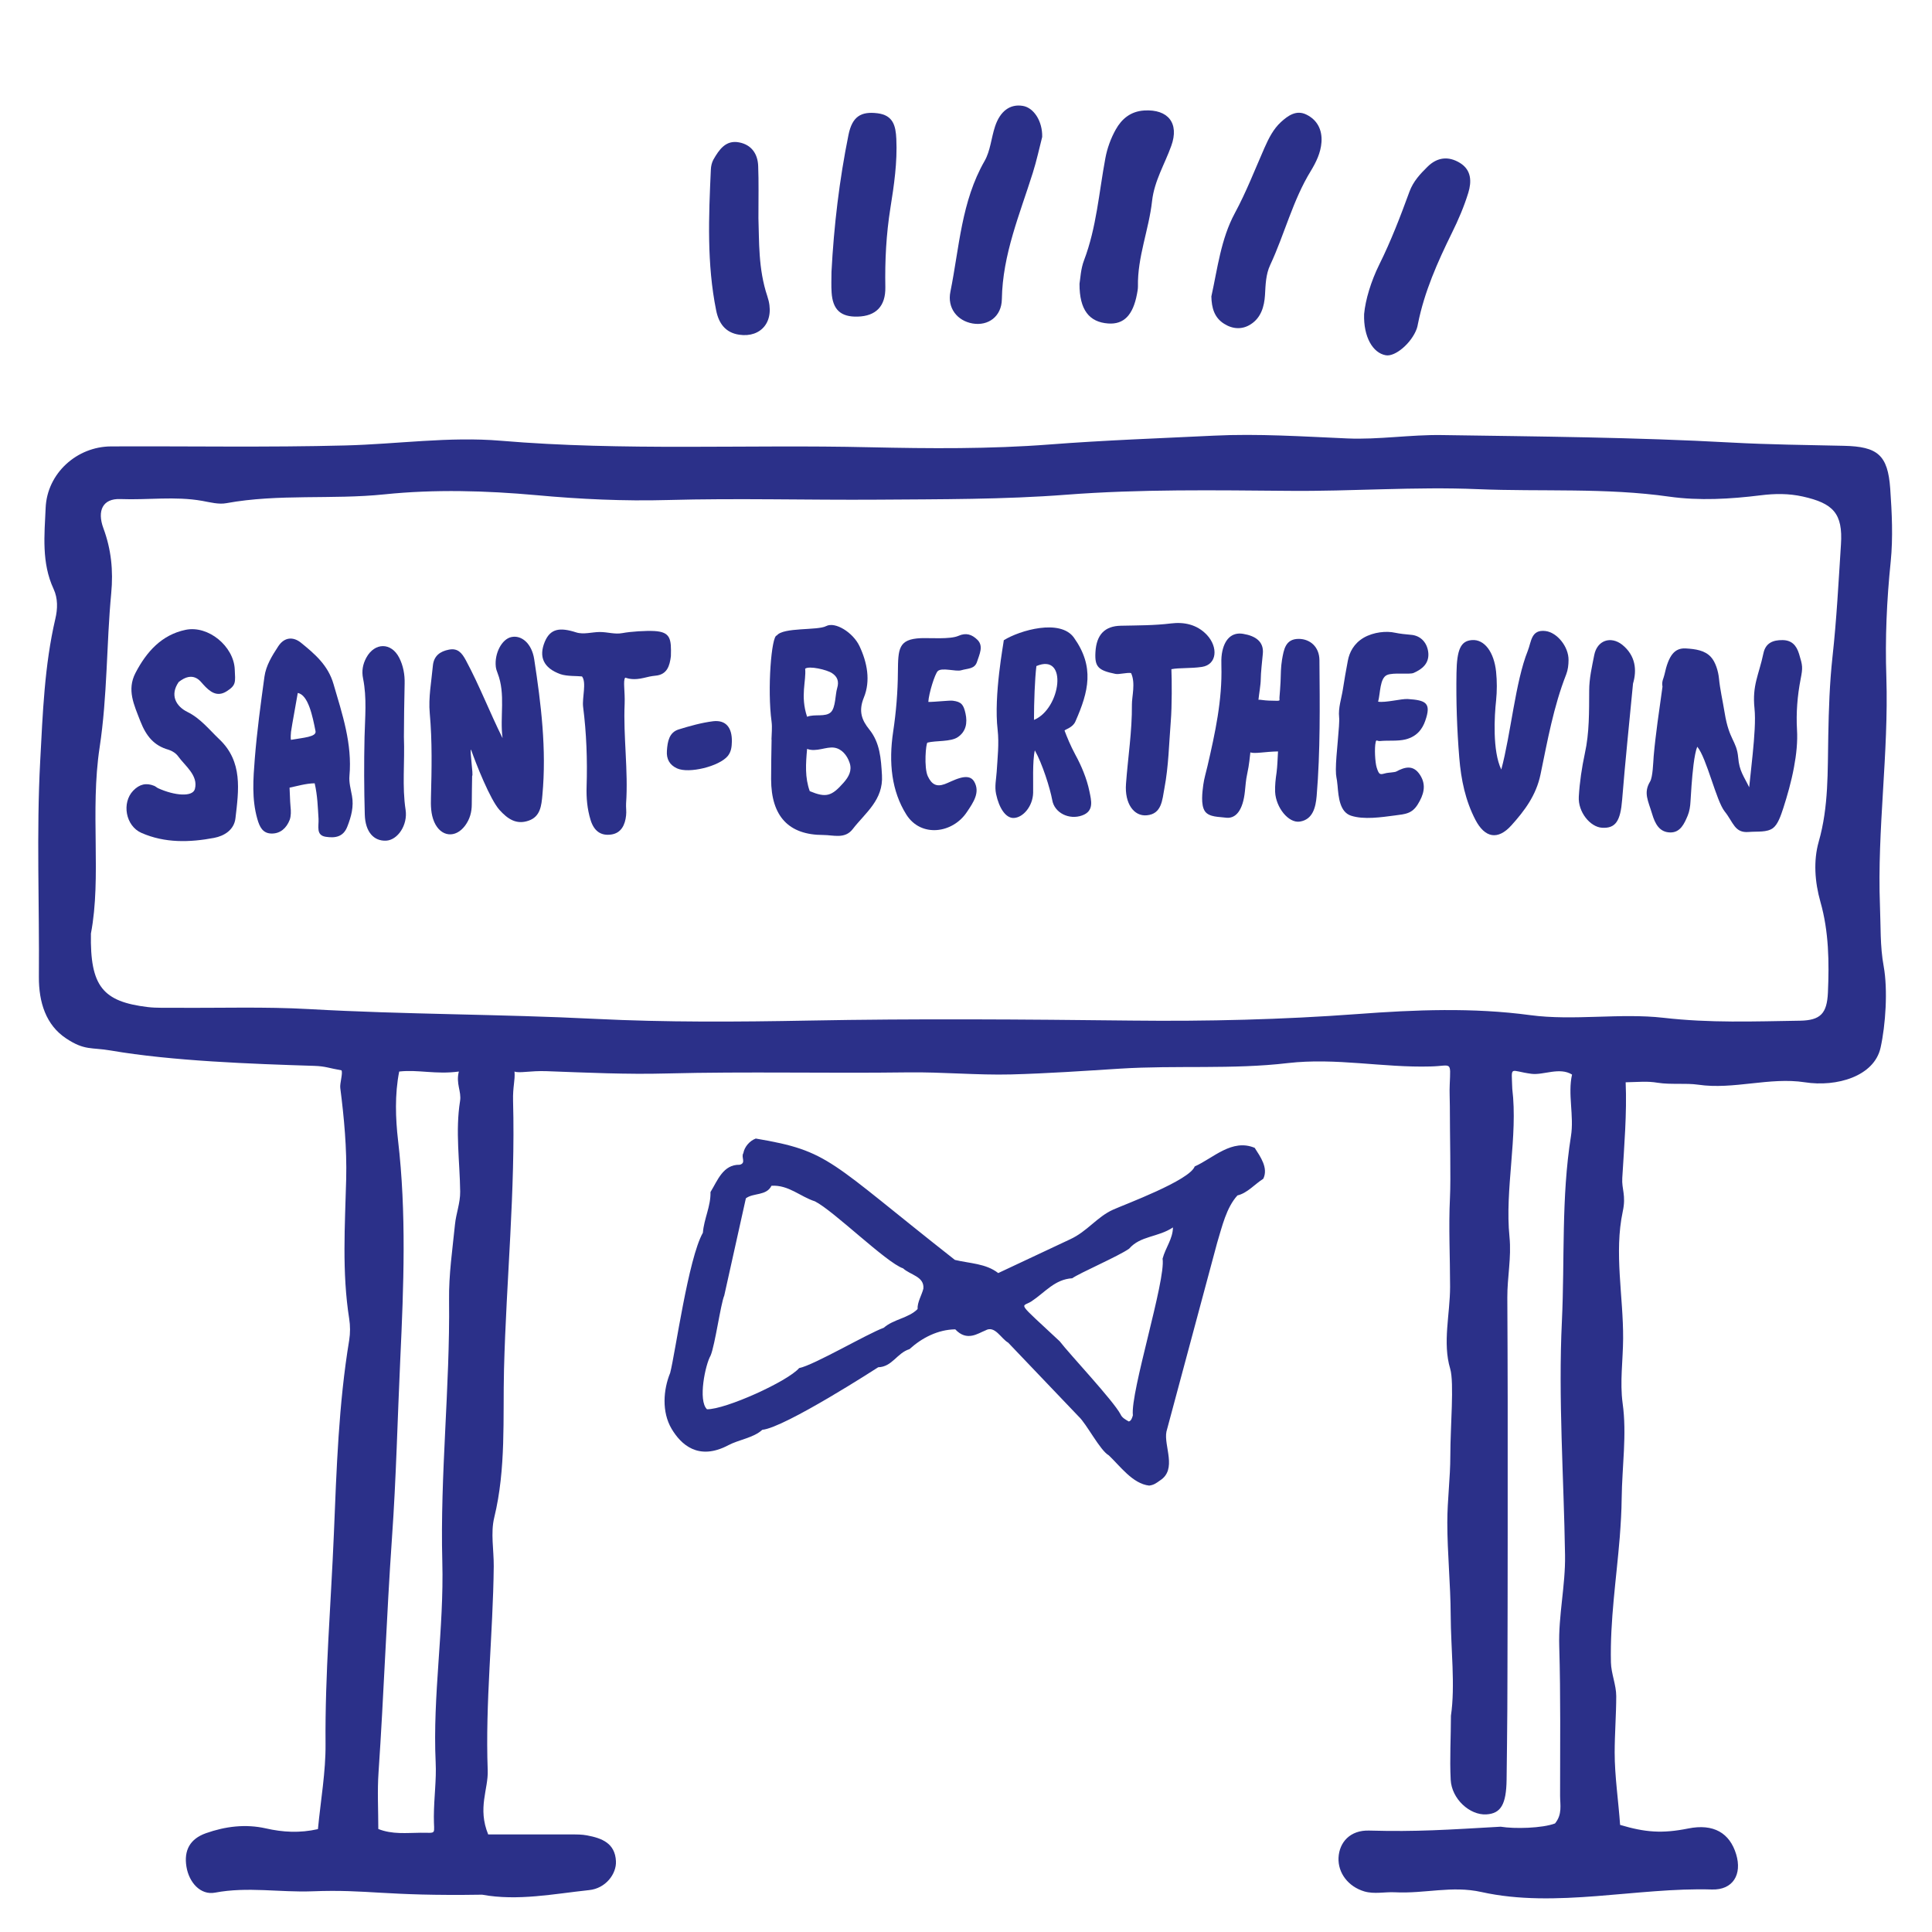 <?xml version="1.0" encoding="UTF-8"?>
<!-- Generator: $$$/GeneralStr/196=Adobe Illustrator 27.6.0, SVG Export Plug-In . SVG Version: 6.00 Build 0)  -->
<svg xmlns="http://www.w3.org/2000/svg" xmlns:xlink="http://www.w3.org/1999/xlink" version="1.1" id="Calque_1" x="0px" y="0px" viewBox="0 0 160 160" style="enable-background:new 0 0 160 160;" xml:space="preserve">
<style type="text/css">
	.st0{fill:#2B3089;}
	.st1{fill:#2A3188;}
</style>
<path class="st0" d="M40.43,151.92c2.26,0,4.6,0,6.94,0c0.42,0,0.84,0,1.25,0.08c1.22,0.23,2.32,0.64,2.39,2.14  c0.05,1.04-0.84,2.25-2.22,2.39c-2.92,0.31-5.91,0.92-8.86,0.38c-8.19,0.13-9.39-0.46-14.08-0.28c-2.68,0.1-5.35-0.4-8.04,0.11  c-1.21,0.23-2.16-0.85-2.37-2.15c-0.22-1.35,0.29-2.3,1.61-2.77c1.61-0.57,3.28-0.78,4.97-0.4c1.41,0.32,2.8,0.4,4.31,0.06  c0.23-2.41,0.65-4.74,0.63-7.06c-0.05-5.81,0.45-11.6,0.69-17.39c0.22-5.34,0.39-10.74,1.27-16.05c0.09-0.57,0.09-1.19,0-1.76  c-0.61-3.86-0.35-7.73-0.25-11.6c0.06-2.52-0.17-5.02-0.49-7.52c-0.05-0.38,0.23-1.22,0.1-1.46c-1.05-0.18-1.31-0.34-2.27-0.37  c-5.13-0.16-11.78-0.4-16.83-1.27c-1.63-0.28-2.16,0.02-3.7-1c-1.68-1.11-2.27-3-2.26-5.09c0.05-5.97-0.21-11.95,0.11-17.9  c0.21-3.92,0.35-7.89,1.25-11.75c0.2-0.84,0.22-1.7-0.14-2.48c-1.01-2.17-0.76-4.47-0.66-6.72c0.12-2.86,2.58-5.08,5.42-5.09  c6.47-0.03,12.95,0.09,19.42-0.08c4.28-0.11,8.57-0.75,12.85-0.39c10.18,0.86,20.37,0.3,30.55,0.54c4.97,0.11,9.96,0.15,14.9-0.23  c4.53-0.35,9.06-0.51,13.59-0.73c3.69-0.18,7.38,0.07,11.08,0.23c2.59,0.11,5.21-0.32,7.81-0.28c7.99,0.12,16,0.18,23.98,0.62  c3.11,0.17,6.21,0.2,9.32,0.27c2.8,0.06,3.64,0.76,3.84,3.54c0.14,2.01,0.24,4.06,0.04,6.05c-0.33,3.19-0.47,6.38-0.36,9.57  c0.2,6.32-0.77,12.6-0.53,18.92c0.07,1.68,0,3.36,0.31,5.03c0.35,1.94,0.16,4.85-0.26,6.74c-0.53,2.37-3.64,3.27-6.27,2.86  c-2.92-0.45-5.9,0.63-8.83,0.2c-1.04-0.15-2.27,0.01-3.35-0.16c-0.9-0.15-1.56-0.06-2.66-0.04c0.11,2.53-0.12,5.28-0.28,7.93  c-0.06,0.92,0.33,1.43,0.04,2.77c-0.73,3.43,0.05,7.02,0.03,10.53c-0.01,1.79-0.28,3.59-0.04,5.36c0.36,2.55-0.05,5.25-0.08,7.87  c-0.01,1.08-0.08,2.16-0.16,3.23c-0.28,3.44-0.81,6.87-0.73,10.35c0.02,0.93,0.44,1.87,0.44,2.8c0,1.48-0.13,3.16-0.13,4.66  c0,1.97,0.31,4,0.45,6c2.08,0.62,3.48,0.73,5.63,0.3c2.12-0.43,3.45,0.38,3.98,2.13c0.51,1.68-0.27,2.97-2,2.92  c-6.21-0.19-12.92,1.58-19.09,0.21c-2.46-0.55-4.68,0.15-7.19,0.02c-0.83-0.04-1.68,0.17-2.51-0.07c-1.34-0.4-2.19-1.53-2.14-2.78  c0.06-1.29,0.96-2.31,2.54-2.26c3.95,0.11,6.49-0.07,10.89-0.32c1.15,0.19,3.44,0.13,4.5-0.27c0.62-0.76,0.42-1.55,0.42-2.29  c0-4.13,0.05-8.26-0.07-12.38c-0.08-2.54,0.52-5.03,0.48-7.55c-0.1-6.46-0.57-12.94-0.26-19.38c0.24-5.1-0.06-10.25,0.75-15.32  c0.27-1.67-0.28-3.49,0.09-5.1c-1.04-0.64-2.36,0.06-3.35-0.06c-1.87-0.24-1.66-0.77-1.6,1.24c0.48,3.94-0.63,8.34-0.23,12.27  c0.17,1.72-0.19,3.34-0.18,5.02c0.02,2.82,0.02,5.65,0.03,8.47c0,1.82,0,3.64,0,5.46c0,1.95,0,3.89,0,5.84  c0,3.86-0.01,7.71-0.02,11.57c0,0.93-0.01,1.86-0.01,2.79c-0.01,1.93-0.04,3.87-0.06,5.8c-0.03,2.05-0.48,2.8-1.68,2.87  c-1.37,0.08-2.87-1.28-2.95-2.87c-0.09-1.76,0.02-3.54,0.02-5.3c0.37-2.5-0.01-5.56-0.02-8.34c-0.01-2.51-0.28-5.15-0.28-7.66  c0-1.89,0.25-3.66,0.25-5.55c0-2.39,0.33-6.03-0.01-7.18c-0.65-2.17-0.01-4.53-0.01-6.8c0-2.46-0.13-4.92-0.01-7.37  c0.08-1.63-0.01-5.07-0.01-7.6c0-0.59-0.04-1.18-0.01-1.77c0.08-2.02,0.17-1.54-1.59-1.5c-3.96,0.11-7.81-0.74-11.82-0.28  c-4.58,0.54-9.26,0.17-13.88,0.46c-3.01,0.19-6.04,0.4-9.04,0.48c-2.83,0.07-5.7-0.21-8.56-0.17c-6.65,0.09-13.31-0.08-19.96,0.09  c-3.26,0.09-6.67-0.07-9.94-0.19c-1.37-0.05-2.26,0.19-2.66,0.03c0.06,0.76-0.15,1.22-0.12,2.44c0.2,7.42-0.56,14.8-0.75,22.21  c-0.1,4.06,0.18,8.23-0.81,12.29c-0.31,1.27-0.03,2.68-0.04,4.03c-0.06,5.64-0.71,11.25-0.5,16.9  C40.45,148.18,39.53,149.72,40.43,151.92z M7.53,77.31c-0.08,4.39,0.99,5.64,4.7,6.09c0.75,0.09,1.51,0.05,2.27,0.06  c3.71,0.03,7.42-0.1,11.12,0.11c7.9,0.45,15.81,0.41,23.71,0.81c5.85,0.29,11.74,0.25,17.61,0.14c8.93-0.17,17.86-0.1,26.79,0  c6.23,0.07,12.47-0.08,18.67-0.54c4.81-0.36,9.58-0.55,14.33,0.09c3.58,0.48,7.46-0.19,11.04,0.22c3.86,0.44,7.43,0.3,11.3,0.24  c1.7-0.03,2.23-0.6,2.31-2.32c0.11-2.53,0.08-5.06-0.62-7.52c-0.47-1.66-0.59-3.41-0.14-4.99c0.83-2.9,0.73-5.83,0.79-8.77  c0.04-2.18,0.11-4.35,0.35-6.54c0.34-3.08,0.5-6.2,0.7-9.3c0.17-2.59-0.66-3.41-3.16-3.97c-1.18-0.26-2.3-0.25-3.5-0.1  c-2.51,0.31-5.07,0.46-7.56,0.11c-5.27-0.75-10.58-0.4-15.86-0.62c-5.19-0.22-10.42,0.19-15.64,0.14  c-6.15-0.05-12.3-0.15-18.43,0.32c-5.2,0.4-10.41,0.37-15.61,0.41c-5.8,0.04-11.61-0.13-17.42,0.03c-3.61,0.1-7.24-0.07-10.83-0.4  c-4.21-0.38-8.44-0.5-12.61-0.07c-4.36,0.45-8.76-0.06-13.09,0.73c-0.63,0.12-1.34-0.07-2-0.19c-2.25-0.4-4.52-0.06-6.78-0.15  c-1.47-0.06-1.94,0.97-1.41,2.41c0.65,1.75,0.83,3.51,0.65,5.4C8.81,53.37,8.9,57.62,8.25,61.9C7.45,67.17,8.42,72.64,7.53,77.31z   M33.06,88.74c-0.38,1.89-0.3,3.93-0.1,5.66c0.71,6.04,0.47,12.12,0.19,18.14c-0.23,4.94-0.34,9.9-0.69,14.84  c-0.45,6.45-0.67,12.92-1.11,19.38c-0.11,1.56-0.02,3.13-0.02,4.71c1.16,0.46,2.32,0.32,3.5,0.31c1.41-0.01,1.09,0.22,1.1-1.34  c0.01-1.65,0.22-3,0.15-4.48c-0.26-5.56,0.7-11.07,0.55-16.63c-0.19-7.23,0.64-14.43,0.56-21.66c-0.03-2.11,0.28-4.18,0.49-6.27  c0.09-0.91,0.44-1.76,0.43-2.72c-0.03-2.5-0.41-4.99-0.01-7.5c0.13-0.8-0.36-1.42-0.1-2.44C36.09,89,34.63,88.56,33.06,88.74z"></path>
<path class="st0" d="M89.4,23.5c0.07-0.41,0.1-1.22,0.37-1.93c1.04-2.73,1.24-5.63,1.77-8.46c0.15-0.82,0.45-1.65,0.86-2.38  c0.49-0.88,1.23-1.51,2.36-1.58c1.97-0.12,2.92,1.05,2.24,2.93c-0.54,1.51-1.4,2.89-1.59,4.56c-0.26,2.38-1.22,4.64-1.17,7.08  c0,0.21-0.04,0.42-0.08,0.63c-0.33,1.75-1.09,2.53-2.38,2.44C90.21,26.68,89.39,25.67,89.4,23.5z"></path>
<path class="st0" d="M100.32,24.55c0.51-2.31,0.79-4.76,1.94-6.89c0.95-1.76,1.66-3.6,2.46-5.42c0.35-0.79,0.73-1.55,1.36-2.13  c0.59-0.54,1.28-1.03,2.11-0.62c0.9,0.44,1.32,1.26,1.25,2.28c-0.06,0.88-0.45,1.67-0.88,2.38c-1.5,2.44-2.17,5.23-3.37,7.8  c-0.37,0.79-0.38,1.65-0.43,2.5c-0.06,0.94-0.33,1.86-1.17,2.4c-0.7,0.46-1.5,0.42-2.22-0.04C100.56,26.3,100.34,25.49,100.32,24.55  z"></path>
<path class="st0" d="M86.31,11.34c-0.24,0.93-0.46,1.97-0.78,2.98c-1.08,3.43-2.5,6.76-2.56,10.45c-0.02,1.45-1.14,2.24-2.42,2.02  c-1.28-0.22-2.12-1.29-1.84-2.64c0.74-3.66,0.9-7.46,2.83-10.82c0.48-0.84,0.55-1.9,0.86-2.84c0.42-1.29,1.25-1.9,2.31-1.72  C85.61,8.92,86.34,10.03,86.31,11.34z"></path>
<path class="st0" d="M112.97,26.01c0.11-1.19,0.57-2.71,1.25-4.09c0.98-1.97,1.76-4.01,2.51-6.06c0.31-0.84,0.88-1.45,1.48-2.04  c0.8-0.8,1.74-0.92,2.71-0.32c0.96,0.6,0.95,1.57,0.68,2.46c-0.35,1.14-0.83,2.26-1.36,3.33c-1.19,2.42-2.28,4.87-2.81,7.52  c-0.03,0.14-0.05,0.28-0.1,0.41c-0.43,1.19-1.79,2.35-2.57,2.2C113.69,29.23,112.91,27.9,112.97,26.01z"></path>
<path class="st0" d="M68.86,22.52c0.2-3.82,0.65-7.61,1.41-11.36c0.31-1.51,1.03-1.95,2.4-1.78c1.3,0.16,1.51,1.04,1.56,2.13  c0.09,1.93-0.19,3.84-0.49,5.71c-0.35,2.19-0.46,4.36-0.42,6.56c0.03,1.59-0.79,2.4-2.29,2.44c-1.4,0.04-2.07-0.57-2.16-2  C68.83,23.66,68.86,23.09,68.86,22.52z"></path>
<path class="st0" d="M62.81,18.08c0.07,1.86-0.03,4.17,0.74,6.46c0.69,2.05-0.51,3.45-2.33,3.18c-1.16-0.17-1.7-0.96-1.91-2.01  c-0.78-3.86-0.62-7.77-0.44-11.67c0.01-0.28,0.08-0.58,0.21-0.82c0.47-0.82,1.02-1.64,2.12-1.43c1.03,0.19,1.56,0.95,1.59,1.98  C62.84,15.06,62.81,16.34,62.81,18.08z"></path>
<g>
	<path class="st0" d="M144.86,65.2c0.08-0.83,0.2-1.79,0.29-2.75c0.14-1.42,0.25-2.83,0.15-3.78c-0.2-1.94,0.36-2.76,0.74-4.57   c0.18-0.86,0.8-1.1,1.59-1.09c0.75,0.01,1.14,0.43,1.36,1.14c0.3,0.99,0.32,1.12,0.13,2.09c-0.27,1.39-0.38,2.8-0.3,4.19   c0.06,0.98-0.05,2.05-0.25,3.11c-0.22,1.2-0.56,2.37-0.88,3.37c-0.21,0.64-0.45,1.36-0.86,1.67c-0.51,0.37-1.24,0.26-2.01,0.32   c-1.17,0.1-1.26-0.79-1.99-1.7c-0.7-0.87-1.49-4.43-2.27-5.36c-0.12,0.28-0.23,0.85-0.31,1.49c-0.14,1.13-0.22,2.51-0.25,3.04   c-0.02,0.39-0.08,0.81-0.23,1.17c-0.28,0.67-0.61,1.41-1.44,1.4c-0.91-0.01-1.27-0.73-1.51-1.54c-0.33-1.1-0.73-1.74-0.17-2.67   c0.23-0.37,0.26-1.6,0.3-2.1c0.08-0.94,0.2-1.88,0.32-2.81c0.13-0.98,0.28-1.96,0.41-2.95c-0.08-0.47,0.09-0.66,0.16-0.99   c0.35-1.63,0.85-2.23,1.77-2.18c0.82,0.05,1.58,0.16,2.08,0.71c0.38,0.41,0.61,1.17,0.67,1.79c0.08,0.85,0.3,1.81,0.47,2.84   c0.37,2.28,0.99,2.28,1.12,3.7C144.04,63.86,144.42,64.28,144.86,65.2z"></path>
	<path class="st0" d="M63.89,61.25c0.01-0.49,0.07-0.99,0.01-1.47c-0.37-2.71-0.01-7.15,0.43-7.15c0.54-0.7,3.38-0.4,4.09-0.78   c0.74-0.39,2.22,0.52,2.76,1.66c0.64,1.36,0.93,2.87,0.36,4.26c-0.46,1.13-0.17,1.87,0.45,2.64c0.89,1.1,0.97,2.43,1.05,3.78   c0.13,2.07-1.39,3.13-2.42,4.47c-0.65,0.85-1.61,0.49-2.44,0.49c-2.87,0-4.31-1.55-4.32-4.61c0-1.1,0.02-2.2,0.04-3.31   C63.9,61.25,63.9,61.25,63.89,61.25z M67.06,65.52c1.35,0.56,1.81,0.43,2.81-0.71c0.42-0.48,0.71-1,0.49-1.64   c-0.21-0.64-0.67-1.16-1.26-1.25c-0.67-0.11-1.5,0.39-2.26,0.1C66.73,63.24,66.65,64.39,67.06,65.52z M66.84,59.36   c0.61-0.25,1.52,0.05,1.97-0.38c0.4-0.39,0.36-1.48,0.52-1.99c0.17-0.56,0.02-0.95-0.42-1.24c-0.43-0.29-1.91-0.63-2.23-0.37   C66.78,56.4,66.26,57.62,66.84,59.36z"></path>
	<path class="st0" d="M39.1,64.26c-0.01,0.78-0.03,1.57-0.03,2.35c0,0.65-0.16,1.23-0.55,1.76c-0.8,1.08-2.02,0.94-2.56-0.3   c-0.28-0.65-0.29-1.34-0.27-2.04c0.06-2.32,0.11-4.64-0.1-6.97c-0.12-1.29,0.14-2.62,0.26-3.94c0.08-0.81,0.6-1.18,1.33-1.32   c0.72-0.14,1.06,0.25,1.4,0.88c1.12,2.08,1.97,4.3,3.04,6.45c-0.24-1.8,0.27-3.63-0.41-5.38c-0.07-0.17-0.13-0.36-0.15-0.54   c-0.12-1.1,0.5-2.28,1.28-2.45c0.86-0.19,1.7,0.54,1.9,1.83c0.57,3.72,1.03,7.45,0.68,11.24c-0.08,0.9-0.17,1.81-1.16,2.14   c-1,0.34-1.71-0.14-2.39-0.89c-0.78-0.86-1.96-3.85-2.36-5C38.88,62.1,39.22,64.23,39.1,64.26z"></path>
	<path class="st0" d="M85.7,62.14c-0.21,0.93-0.12,2.76-0.14,3.52c-0.03,1.11-0.83,2.05-1.6,2.08c-0.66,0.03-1.22-0.8-1.47-1.99   c-0.13-0.63,0.01-1.21,0.05-1.82c0.07-1.16,0.21-2.35,0.08-3.49c-0.34-2.86,0.51-7.25,0.51-7.42c1.32-0.82,4.68-1.8,5.81-0.21   c1.72,2.42,1.22,4.45,0.12,6.94c-0.22,0.51-0.84,0.65-0.9,0.75c0.19,0.51,0.49,1.25,0.9,2.01c0.48,0.87,0.95,1.98,1.16,3.02   c0.16,0.78,0.4,1.64-0.6,2c-1.07,0.39-2.3-0.2-2.48-1.28C86.96,65.27,86.32,63.24,85.7,62.14z M85.63,59.62   c2.23-0.92,2.84-5.58,0.2-4.46C85.7,56.22,85.63,58.14,85.63,59.62z"></path>
	<path class="st0" d="M26.06,64.87c-0.7,0-1.57,0.26-2.08,0.36c0.03,0.41,0.03,1.05,0.08,1.57c0.04,0.36,0.05,0.77-0.07,1.1   c-0.26,0.67-0.77,1.15-1.52,1.13c-0.71-0.02-0.97-0.54-1.16-1.21c-0.47-1.65-0.34-3.32-0.21-4.98c0.18-2.27,0.49-4.54,0.8-6.8   c0.13-0.93,0.63-1.73,1.14-2.51c0.52-0.8,1.27-0.81,1.9-0.29c1.13,0.92,2.23,1.85,2.68,3.41c0.73,2.5,1.56,4.94,1.32,7.61   c-0.05,0.54,0.11,1.1,0.21,1.65c0.16,0.89-0.06,1.71-0.38,2.53c-0.33,0.87-1,0.98-1.79,0.86c-0.83-0.13-0.57-0.86-0.6-1.49   C26.32,66.9,26.3,65.9,26.06,64.87z M24.66,57.39c-0.19,1.13-0.45,2.46-0.56,3.22c-0.01,0.1-0.05,0.56,0,0.66   c1.01-0.18,2.13-0.24,2.03-0.72C25.89,59.33,25.53,57.54,24.66,57.39z"></path>
	<path class="st0" d="M14.8,56.48c-0.74,1.06-0.25,2,0.72,2.48c1.08,0.53,1.8,1.46,2.64,2.26c1.96,1.85,1.61,4.22,1.34,6.54   c-0.11,0.97-0.93,1.47-1.77,1.63c-2.02,0.38-4.07,0.44-6.01-0.41c-1.33-0.58-1.65-2.5-0.69-3.5c0.52-0.54,1.08-0.67,1.74-0.4   c0.12,0.05,0.22,0.15,0.33,0.2c1.37,0.62,2.86,0.74,3.04,0.06c0.3-1.13-0.84-1.93-1.39-2.71c-0.18-0.25-0.5-0.45-0.79-0.54   c-1.21-0.34-1.85-1.12-2.34-2.37c-0.52-1.35-1.13-2.58-0.4-3.99c0.92-1.77,2.18-3.16,4.15-3.57c1.88-0.39,3.98,1.36,4.07,3.26   c0.05,1.08,0.13,1.32-0.67,1.83c-0.79,0.5-1.38,0.06-1.96-0.59C16.61,56.45,16.02,55.51,14.8,56.48z"></path>
	<path class="st0" d="M105.84,62.23c-1.1,0.02-1.93,0.21-2.29,0.08c-0.05,0.36-0.08,0.95-0.27,1.82c-0.1,0.45-0.13,0.92-0.18,1.39   c-0.16,1.56-0.74,2.34-1.64,2.19c-0.45-0.07-1.32-0.02-1.67-0.52c-0.37-0.53-0.21-1.64-0.14-2.19c0.07-0.53,0.23-1.04,0.35-1.56   c0.63-2.73,1.23-5.46,1.15-8.3c-0.01-0.33-0.01-0.67,0.04-1c0.19-1.21,0.83-1.8,1.75-1.65c1.04,0.17,1.75,0.65,1.64,1.67   c-0.05,0.53-0.17,1.58-0.17,2.1c0,0.42-0.14,1.2-0.19,1.69c0.13-0.02,0.47,0.06,0.85,0.07c1.09,0.02,0.87,0.07,0.89-0.26   c0.03-0.4,0.07-0.84,0.09-1.29c0.02-0.6,0.02-1.23,0.12-1.82c0.15-0.86,0.28-1.75,1.4-1.74c0.93,0.01,1.69,0.66,1.7,1.76   c0.03,3.75,0.08,7.51-0.23,11.25c-0.08,0.92-0.31,1.95-1.39,2.12c-0.94,0.15-1.99-1.17-2.05-2.46c-0.02-0.53,0.04-1.07,0.12-1.6   C105.79,63.43,105.8,62.92,105.84,62.23z"></path>
	<path class="st0" d="M124.33,63.73c0.79-2.93,1.17-7.29,2.19-9.82c0.31-0.78,0.27-1.8,1.48-1.65c0.95,0.12,1.91,1.29,1.9,2.4   c0,0.39-0.05,0.82-0.19,1.18c-1.05,2.67-1.55,5.49-2.13,8.29c-0.36,1.74-1.33,3.02-2.42,4.23c-1.12,1.24-2.19,1.03-2.97-0.46   c-0.83-1.6-1.19-3.31-1.34-5.16c-0.19-2.34-0.27-4.66-0.23-7c0.03-1.97,0.36-2.66,1.27-2.73c1.04-0.09,1.84,0.99,2.01,2.62   c0.08,0.8,0.08,1.58,0,2.39C123.76,59.27,123.59,62.2,124.33,63.73z"></path>
	<path class="st0" d="M76.88,58.13c0.52,0.01,1.76-0.14,2.03-0.1c0.72,0.09,0.89,0.34,1.05,1.06c0.17,0.78,0.04,1.49-0.63,1.95   c-0.58,0.41-1.85,0.28-2.52,0.46c-0.13,0.03-0.31,2.07,0.03,2.79c0.31,0.65,0.69,0.9,1.39,0.65c0.62-0.22,1.96-1.07,2.45-0.21   c0.51,0.89-0.07,1.72-0.6,2.51c-1.18,1.79-3.81,2.14-5.02,0.22c-1.22-1.94-1.48-4.29-1.09-6.88c0.24-1.6,0.38-3.26,0.39-4.92   c0.02-1.92,0.03-2.73,1.9-2.81c0.77-0.03,2.42,0.11,3.11-0.19c0.63-0.28,1.11-0.13,1.58,0.33c0.52,0.52,0.16,1.2-0.03,1.8   c-0.2,0.63-0.74,0.55-1.32,0.72c-0.44,0.13-1.6-0.26-1.94,0.07C77.42,55.82,76.92,57.41,76.88,58.13z"></path>
	<path class="st0" d="M114.13,58.11c0.62,0.1,1.91-0.25,2.45-0.22c1.5,0.1,1.98,0.31,1.45,1.81c-0.12,0.35-0.29,0.64-0.5,0.88   c-0.28,0.31-0.65,0.53-1.11,0.65c-0.67,0.17-1.45,0.07-2.14,0.14c-0.23,0.02-0.3-0.16-0.35,0.08c-0.12,0.49-0.05,1.7,0.08,2.11   c0.21,0.67,0.29,0.59,0.81,0.46c0.12-0.03,0.68-0.06,0.8-0.12c0.73-0.39,1.43-0.59,1.99,0.29c0.55,0.86,0.27,1.67-0.2,2.43   c-0.48,0.77-1.03,0.8-1.87,0.91c-1.15,0.15-2.6,0.37-3.66,0.02c-0.93-0.31-1.03-1.54-1.11-2.49c-0.06-0.72-0.14-0.64-0.14-1.35   c0-1.18,0.34-3.7,0.27-4.32c-0.08-0.77,0.19-1.53,0.31-2.29c0.12-0.79,0.26-1.58,0.41-2.37c0.13-0.71,0.5-1.44,1.32-1.92   c0.82-0.47,1.88-0.57,2.59-0.41c0.37,0.08,0.93,0.14,1.3,0.17c0.87,0.06,1.4,0.71,1.46,1.54c0.05,0.83-0.49,1.3-1.22,1.62   c-0.35,0.15-1.68-0.06-2.2,0.17C114.26,56.16,114.32,57.42,114.13,58.11z"></path>
	<path class="st0" d="M55.56,54.35c-0.1,0.78-0.3,1.53-1.3,1.61c-0.31,0.03-0.63,0.1-0.94,0.18c-0.84,0.2-1.28,0.06-1.54-0.02   c-0.2,0.23-0.01,1.14-0.05,2.17c-0.12,2.68,0.31,5.57,0.12,8.24c-0.02,0.33,0.04,0.67,0,1c-0.08,0.79-0.41,1.46-1.22,1.58   c-0.87,0.13-1.44-0.29-1.72-1.2c-0.28-0.91-0.36-1.83-0.33-2.77c0.07-2.21-0.01-4.42-0.29-6.61c-0.09-0.74,0.3-2.01-0.09-2.51   c-0.39-0.05-1.24,0-1.79-0.19c-1.41-0.51-1.81-1.44-1.29-2.69c0.46-1.09,1.25-1.2,2.59-0.77c0.61,0.2,1.33-0.03,1.96-0.03   c0.67,0,1.24,0.21,1.88,0.09c0.69-0.13,1.94-0.21,2.65-0.17C55.54,52.34,55.6,52.92,55.56,54.35z"></path>
	<path class="st0" d="M93.67,55.74c-0.34-0.06-0.99,0.13-1.29,0.07c-1.43-0.29-1.73-0.58-1.66-1.8c0.08-1.44,0.76-2.17,2.12-2.19   c1.38-0.03,2.76-0.02,4.14-0.19c1.06-0.13,2.14,0.07,2.97,0.95c0.95,1.02,0.84,2.46-0.41,2.65c-0.94,0.14-1.88,0.06-2.53,0.19   c0.04,0.89,0.05,3.08-0.05,4.3c-0.15,1.86-0.18,3.73-0.53,5.57c-0.18,0.97-0.22,2.12-1.46,2.23c-1.07,0.1-1.84-0.98-1.72-2.6   c0.16-2.19,0.51-4.37,0.49-6.57C93.73,57.7,94.06,56.57,93.67,55.74z"></path>
	<path class="st0" d="M135.24,56.61c-0.32,3.35-0.65,6.48-0.9,9.61c-0.14,1.77-0.54,2.4-1.67,2.33c-0.98-0.06-2-1.31-1.92-2.58   c0.07-1.2,0.25-2.4,0.5-3.57c0.38-1.72,0.35-3.47,0.36-5.2c0-1.03,0.23-1.99,0.42-2.96c0.24-1.21,1.36-1.59,2.31-0.85   C135.46,54.29,135.57,55.5,135.24,56.61z"></path>
	<path class="st0" d="M33.45,61.02c0.08,2.16-0.16,4.1,0.14,6.05c0.19,1.26-0.66,2.5-1.61,2.55c-1.02,0.05-1.73-0.72-1.77-2.16   c-0.06-2.14-0.07-4.29-0.02-6.44c0.04-1.61,0.2-3.22-0.12-4.82c-0.13-0.62-0.03-1.19,0.27-1.74c0.69-1.26,2.06-1.28,2.72,0.01   c0.33,0.65,0.47,1.38,0.45,2.14C33.47,58.15,33.46,59.69,33.45,61.02z"></path>
	<path class="st0" d="M60.61,61.41c-0.01,0.43-0.05,0.84-0.34,1.2c-0.71,0.86-3.23,1.48-4.21,1.02c-0.6-0.28-0.88-0.76-0.83-1.45   c0.05-0.76,0.18-1.52,0.97-1.77c0.94-0.29,1.9-0.56,2.86-0.68C60.11,59.61,60.63,60.25,60.61,61.41z"></path>
</g>
<path class="st1" d="M98.94,96.6c-0.42,1.16-5.81,3.15-6.76,3.58c-1.35,0.61-2.13,1.8-3.57,2.46l-5.94,2.79  c-1.03-0.8-2.34-0.79-3.59-1.09c-10.5-8.25-10.33-9.01-16.49-10.05c-0.52,0.19-0.94,0.7-1.03,1.21c-0.21,0.33,0.26,0.82-0.3,0.96  c-1.38-0.03-1.83,1.3-2.42,2.26c0.03,1.18-0.54,2.21-0.63,3.37c-1.21,2.12-2.29,10.01-2.71,11.61c-0.57,1.39-0.71,3.23,0.12,4.63  c0.75,1.26,2.19,2.69,4.71,1.35c0.85-0.45,2.09-0.61,2.8-1.27c1.86-0.17,9.6-5.18,9.6-5.18c1.16-0.03,1.55-1.18,2.59-1.5  c1.03-0.94,2.36-1.62,3.79-1.64c0.97,1.04,1.88,0.33,2.5,0.09c0.78-0.45,1.29,0.68,1.88,1.01l5.84,6.12c0.66,0.61,1.76,2.8,2.5,3.22  c0.92,0.87,1.97,2.35,3.34,2.5c0.38-0.05,0.57-0.19,0.89-0.42c1.46-0.92,0.3-2.87,0.54-4.05l4.2-15.64  c0.41-1.35,0.76-2.91,1.68-3.92c0.82-0.19,1.44-0.94,2.14-1.38c0.43-0.89-0.23-1.81-0.71-2.56C102.02,94.27,100.47,95.92,98.94,96.6  z M75.99,108.41c-0.75,0.76-1.98,0.83-2.8,1.55c-1.32,0.47-5.79,3.1-7.01,3.34c-0.96,1.11-6.1,3.43-7.63,3.41  c-0.76-0.72-0.14-3.7,0.3-4.45c0.37-0.89,0.83-4.26,1.13-4.97l1.79-8.05c0.62-0.47,1.7-0.19,2.12-1.04c1.41-0.09,2.38,0.9,3.6,1.29  c1.55,0.78,5.91,5.08,7.3,5.55c0.61,0.56,1.77,0.67,1.68,1.68C76.34,107.25,75.96,107.84,75.99,108.41z M96.28,104.24  c0.28,1.77-2.68,11.06-2.46,12.97c-0.05,0.17-0.13,0.47-0.34,0.51c-0.24-0.14-0.56-0.3-0.68-0.59c-0.61-1.15-4.23-4.99-5.04-6.05  c-3.67-3.43-3.17-2.78-2.35-3.3c1.15-0.76,1.93-1.83,3.39-1.92c0.57-0.42,3.84-1.83,4.71-2.45c0.94-1.08,2.38-0.93,3.63-1.76  C97.12,102.62,96.53,103.3,96.28,104.24z"></path>
</svg>
